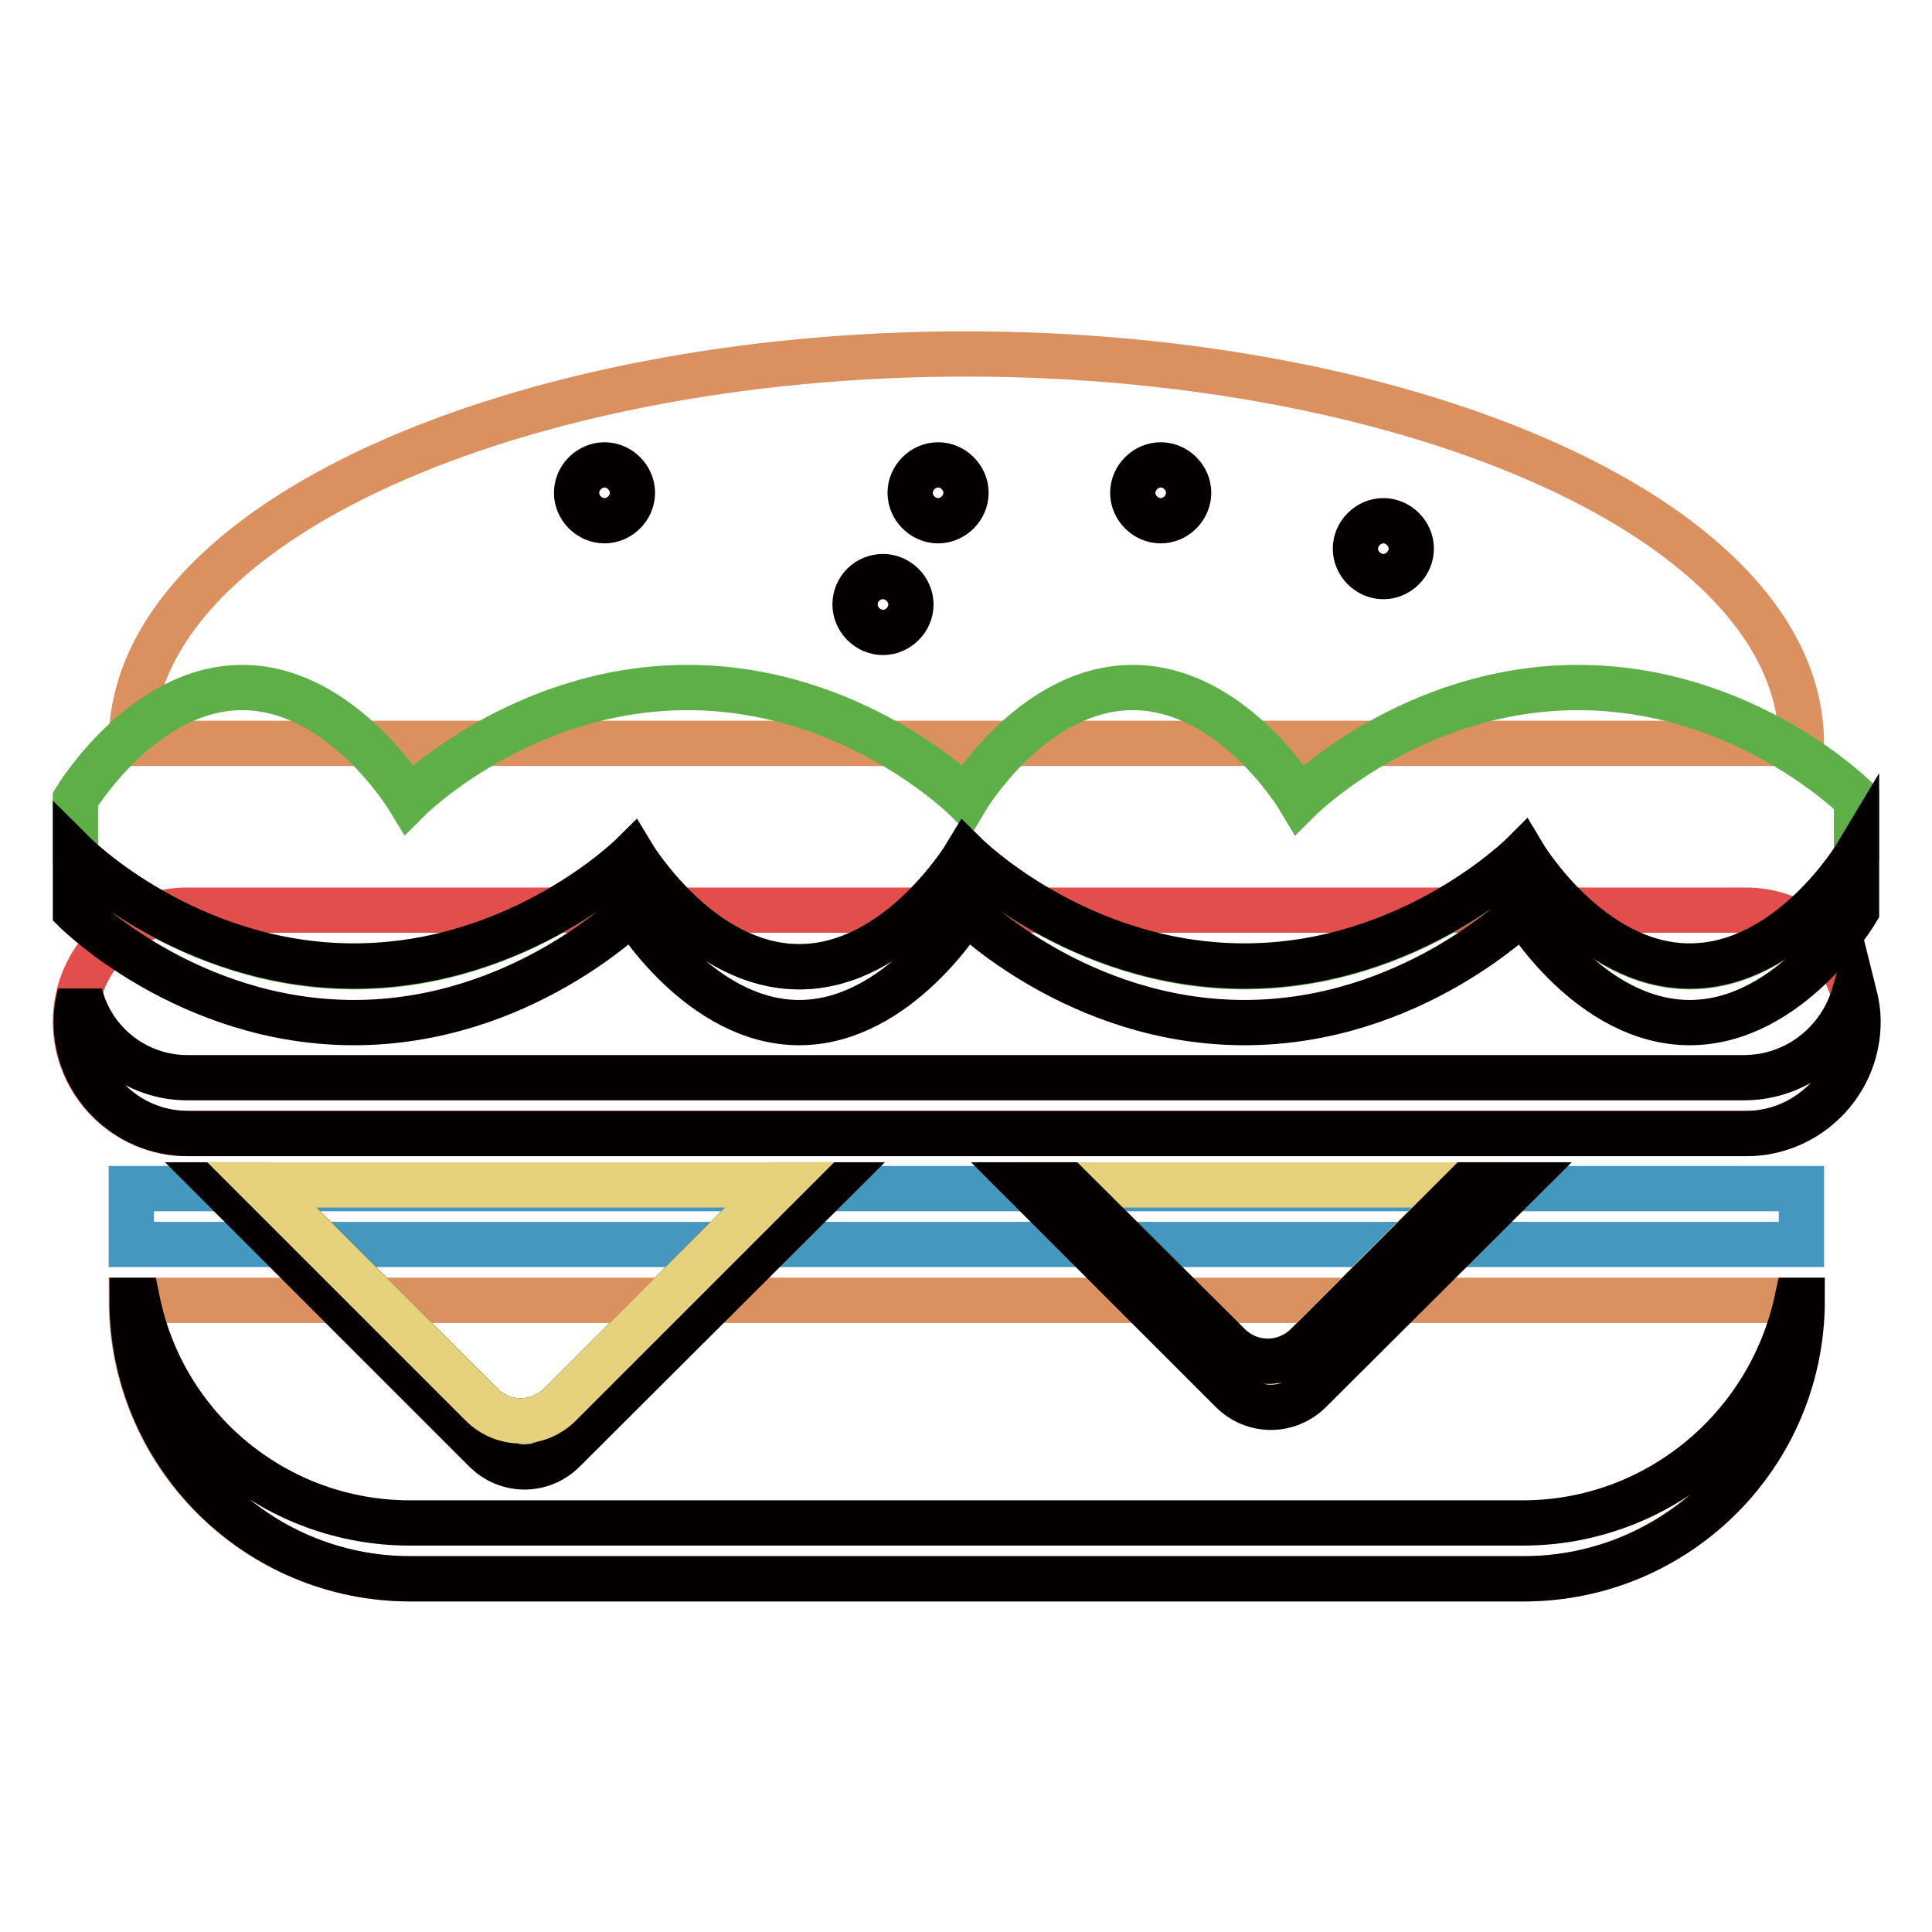 <?xml version="1.0" encoding="utf-8"?>
<!-- Svg Vector Icons : http://www.onlinewebfonts.com/icon -->
<!DOCTYPE svg PUBLIC "-//W3C//DTD SVG 1.1//EN" "http://www.w3.org/Graphics/SVG/1.1/DTD/svg11.dtd">
<svg version="1.1" xmlns="http://www.w3.org/2000/svg" xmlns:xlink="http://www.w3.org/1999/xlink" x="0px" y="0px" viewBox="0 0 256 256" enable-background="new 0 0 256 256" xml:space="preserve">
<g> <path stroke-width="6" fill-opacity="0" stroke="#db915f"  d="M17.4,172.3c0,20.4,16.5,36.9,36.9,36.9h147.5c20.4,0,36.9-16.5,36.9-36.9H17.4z"/> <path stroke-width="6" fill-opacity="0" stroke="#040000"  d="M201.8,201.8H54.3c-17.5,0-32.6-12.3-36.1-29.5h-0.7c0,20.4,16.5,36.9,36.9,36.9h147.5 c20.4,0,36.9-16.5,36.9-36.9h-0.7C234.4,189.4,219.3,201.8,201.8,201.8z"/> <path stroke-width="6" fill-opacity="0" stroke="#e24e4c"  d="M231.3,120.6H24.8c-8.1,0-14.8,6.6-14.8,14.8c0,8.1,6.6,14.8,14.8,14.8h206.5c8.1,0,14.8-6.6,14.8-14.8 C246,127.2,239.4,120.6,231.3,120.6z"/> <path stroke-width="6" fill-opacity="0" stroke="#040000"  d="M231.3,142.8H24.8c-6.7,0-12.6-4.6-14.2-11.1c-0.3,1.2-0.5,2.4-0.5,3.7c0,8.1,6.6,14.8,14.8,14.8h206.5 c8.1,0,14.8-6.6,14.8-14.8c0-1.3-0.2-2.5-0.5-3.7C243.8,138.2,238,142.7,231.3,142.8z"/> <path stroke-width="6" fill-opacity="0" stroke="#db915f"  d="M128,46.9C69,46.9,17.4,69,17.4,98.5h221.3C238.6,69,187,46.9,128,46.9z"/> <path stroke-width="6" fill-opacity="0" stroke="#4697c0"  d="M17.4,157.5h221.3v7.4H17.4V157.5z"/> <path stroke-width="6" fill-opacity="0" stroke="#040000"  d="M179.6,72.7c0,2,1.7,3.7,3.7,3.7s3.7-1.7,3.7-3.7s-1.7-3.7-3.7-3.7S179.6,70.7,179.6,72.7z"/> <path stroke-width="6" fill-opacity="0" stroke="#040000"  d="M150.1,65.3c0,2,1.7,3.7,3.7,3.7s3.7-1.7,3.7-3.7s-1.7-3.7-3.7-3.7S150.1,63.3,150.1,65.3z"/> <path stroke-width="6" fill-opacity="0" stroke="#040000"  d="M113.3,80.1c0,2,1.7,3.7,3.7,3.7s3.7-1.7,3.7-3.7s-1.7-3.7-3.7-3.7S113.3,78,113.3,80.1z"/> <path stroke-width="6" fill-opacity="0" stroke="#040000"  d="M120.6,65.3c0,2,1.7,3.7,3.7,3.7s3.7-1.7,3.7-3.7s-1.7-3.7-3.7-3.7S120.6,63.3,120.6,65.3z"/> <path stroke-width="6" fill-opacity="0" stroke="#040000"  d="M76.4,65.3c0,2,1.7,3.7,3.7,3.7s3.7-1.7,3.7-3.7s-1.7-3.7-3.7-3.7S76.4,63.3,76.4,65.3z"/> <path stroke-width="6" fill-opacity="0" stroke="#040000"  d="M103.3,157l-29.1,29.1c-2.9,2.9-7.5,2.9-10.4,0c0,0,0,0,0,0L34.7,157h-5.6l35.2,35.2 c2.9,2.9,7.5,2.9,10.4,0c0,0,0,0,0,0L110,157H103.3z"/> <path stroke-width="6" fill-opacity="0" stroke="#e6d27d"  d="M63.8,186.1c2.9,2.9,7.5,2.9,10.4,0c0,0,0,0,0,0l29.1-29.1H34.7L63.8,186.1z M141.5,157l21.2,21.2 c2.9,2.9,7.5,2.9,10.4,0c0,0,0,0,0,0l21.2-21.2H141.5z"/> <path stroke-width="6" fill-opacity="0" stroke="#040000"  d="M194.4,157l-21.2,21.2c-2.9,2.9-7.5,2.9-10.4,0c0,0,0,0,0,0L141.5,157h-5.6l27.3,27.3 c2.9,2.9,7.5,2.9,10.4,0c0,0,0,0,0,0L201,157H194.4z"/> <path stroke-width="6" fill-opacity="0" stroke="#5faf48"  d="M209.1,91.1c-22.1,0-36.9,14.8-36.9,14.8s-8.8-14.8-22.1-14.8S128,105.9,128,105.9s-14.8-14.8-36.9-14.8 s-36.9,14.8-36.9,14.8s-8.9-14.8-22.1-14.8S10,105.9,10,105.9v7.4c0,0,14.8,14.8,36.9,14.8s36.9-14.8,36.9-14.8s8.9,14.8,22.1,14.8 s22.1-14.8,22.1-14.8s14.8,14.8,36.9,14.8s36.9-14.8,36.9-14.8s8.8,14.8,22.1,14.8s22.1-14.8,22.1-14.8v-7.4 C246,105.9,231.3,91.1,209.1,91.1z"/> <path stroke-width="6" fill-opacity="0" stroke="#040000"  d="M223.9,128c-13.3,0-22.1-14.8-22.1-14.8S187,128,164.9,128S128,113.3,128,113.3s-8.9,14.8-22.1,14.8 s-22.1-14.8-22.1-14.8S69,128,46.9,128S10,113.3,10,113.3v7.4c0,0,14.8,14.8,36.9,14.8s36.9-14.8,36.9-14.8s8.9,14.8,22.1,14.8 s22.1-14.8,22.1-14.8s14.8,14.8,36.9,14.8s36.9-14.8,36.9-14.8s8.8,14.8,22.1,14.8s22.1-14.8,22.1-14.8v-7.4 C246,113.3,237.2,128,223.9,128z"/></g>
</svg>